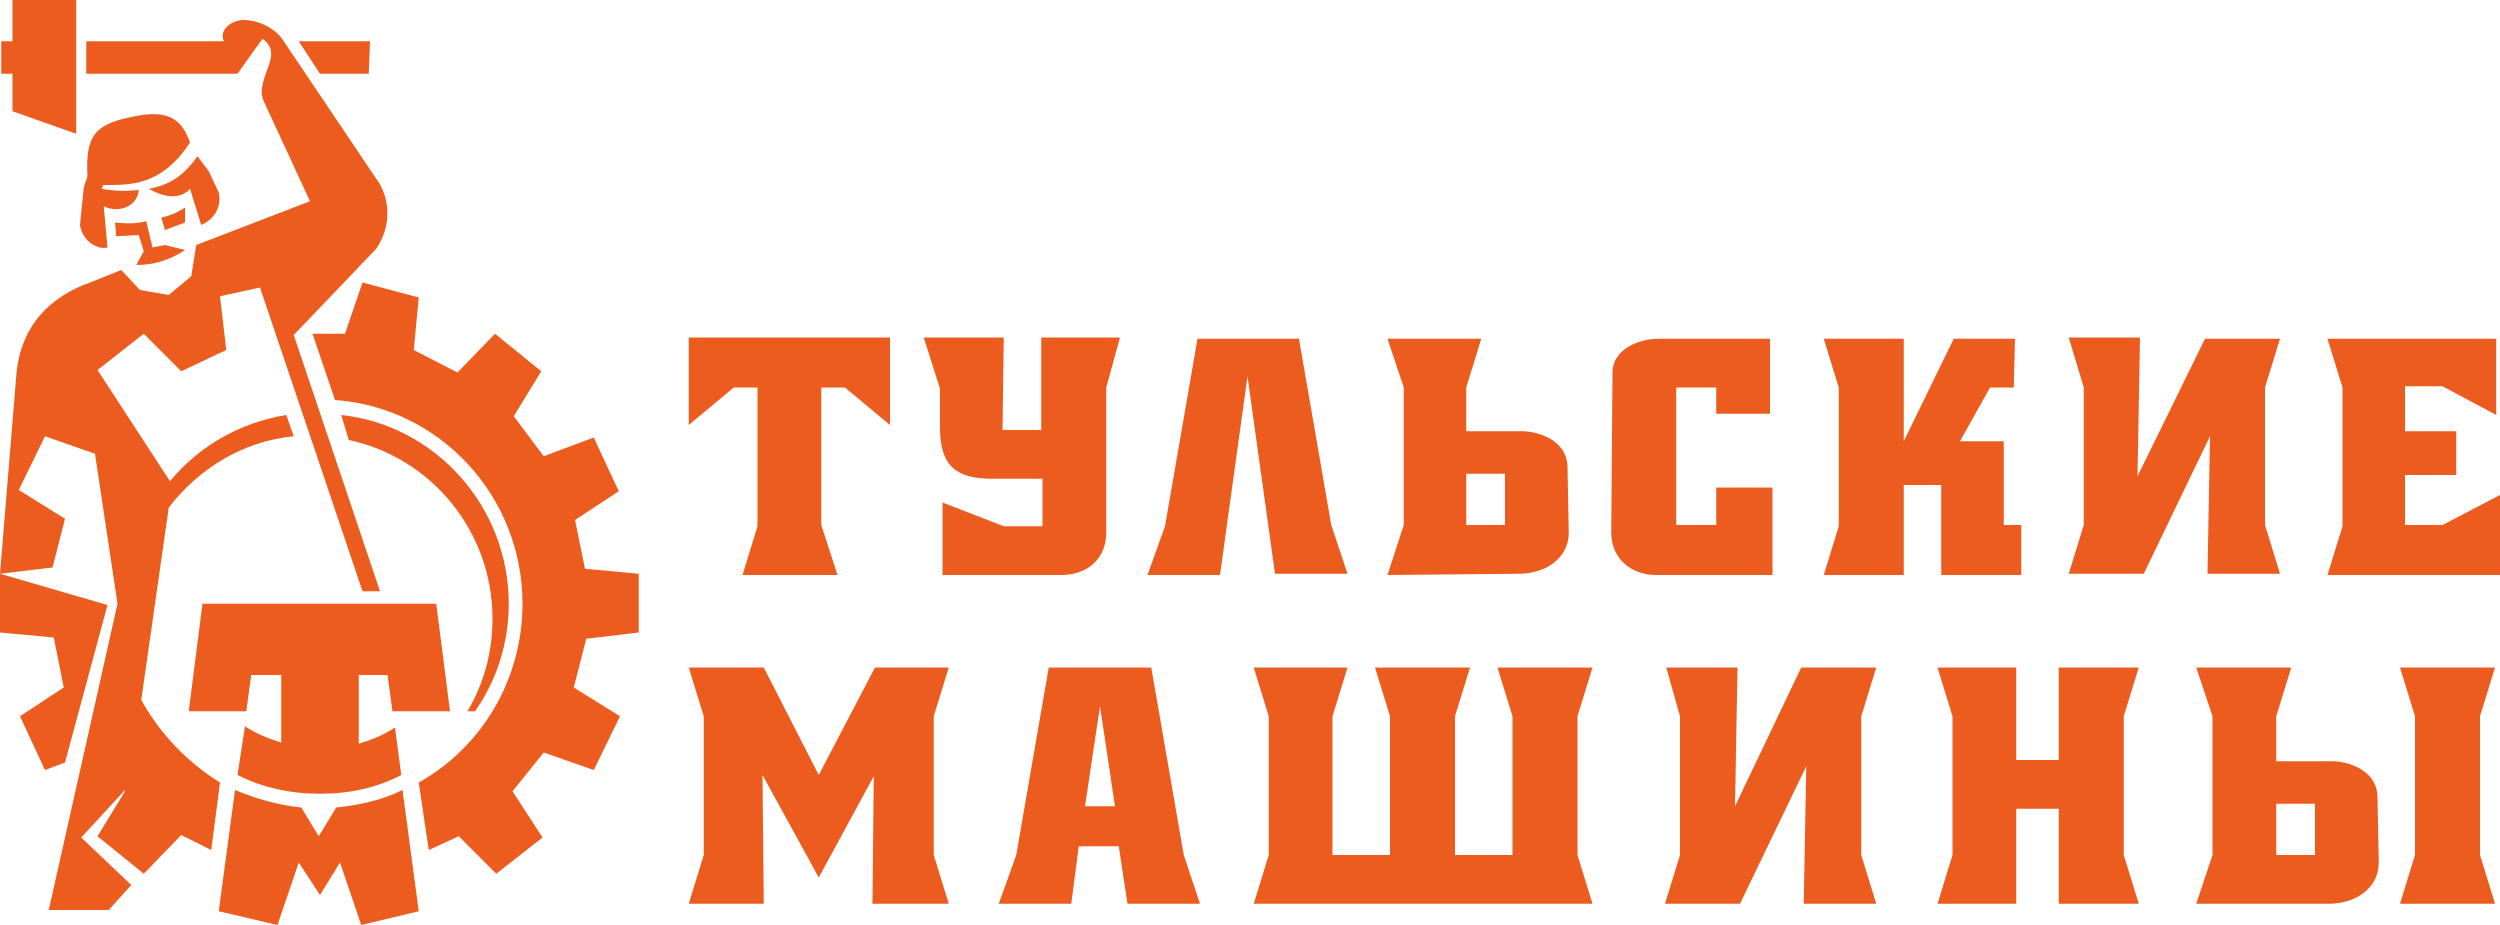 <?xml version="1.0" encoding="utf-8"?>
<!-- Generator: Adobe Illustrator 25.4.1, SVG Export Plug-In . SVG Version: 6.00 Build 0)  -->
<svg version="1.1" id="Слой_1" xmlns="http://www.w3.org/2000/svg" xmlns:xlink="http://www.w3.org/1999/xlink" x="0px" y="0px"
	 viewBox="0 0 200 74" style="enable-background:new 0 0 200 74;" xml:space="preserve">
<style type="text/css">
	.st0{fill:#EB5C1E;}
	.st1{display:none;fill:#EB5C1E;}
	.st2{display:none;fill-rule:evenodd;clip-rule:evenodd;fill:#EB5C1E;}
</style>
<path class="st0" d="M199.6,53.4l-1.2,3.9v11.1l1.2,3.9h-7.6l1.2-3.9V57.3l-1.2-3.9H199.6z M199.7,27v6.2l-4.3-2.3h-3v3.6h4.1V38
	h-4.1v4h3l4.6-2.4V46h-13.8l1.2-3.9V31l-1.2-3.9H199.7z M80.2,34.4h3.1V27h6.3L88.5,31l0,11.6c0,2.1-1.5,3.4-3.6,3.4h-9.5v-5.8
	l4.9,1.9h3.1v-3.8h-4c-2.9,0-4.2-1-4.2-4.1l0-3.1L73.9,27h6.4L80.2,34.4z M71.2,34l-3.6-3h-1.9V42L67,46h-7.6l1.2-3.9V31h-1.9
	l-3.6,3v-7h16.1V34z M103.9,27l2.6,15l1.3,3.9H102l-2.2-15.8L97.6,46h-5.8l1.4-3.9l2.6-15H103.9z M121.5,45.9c2.1,0,4-1.2,4-3.3
	l-0.1-5.2c0-1.9-1.8-2.8-3.5-2.9l-4.6,0V31l1.2-3.9H111l1.3,3.9V42L111,46L121.5,45.9z M117.3,37.9h3.1V42h-3.1V37.9z M141.6,33.1
	h-4.3V31h-3.2V42h3.2v-3h4.5v7l-9.3,0c-2,0-3.6-1.3-3.6-3.4l0.1-12.8c0-1.8,2-2.7,3.7-2.7l8.9,0V33.1z M161.1,31h-1.9l-2.4,4.3h3.5
	V42h1.4V46h-6.4v-7.2h-3V46h-6.4l1.2-3.9V31l-1.2-3.9h6.4v8.2l4-8.2h4.9L161.1,31z M166.7,31V42l-1.2,3.9h6l5.3-11l-0.2,11h5.8
	l-1.2-3.9V31l1.2-3.9h-6L171,38.1l0.2-11.1h-5.7L166.7,31z M186.3,72.3c2.1,0,4-1.2,4-3.3l-0.1-5.2c0-1.9-1.8-2.8-3.5-2.9l-4.6,0
	v-3.6l1.2-3.9h-7.6l1.3,3.9v11.1l-1.3,3.9L186.3,72.3z M182.1,64.3h3.1v4.1h-3.1V64.3z M65.5,62l4.5-8.6h5.9l-1.2,3.9v11.1l1.2,3.9
	h-6.1l0.1-10.2l-4.4,8.1L61,62l0.1,10.3h-6l1.2-3.9V57.3l-1.2-3.9h6L65.5,62z M92.1,53.4l2.6,15l1.3,3.9h-5.8l-0.7-4.6h-3.2
	l-0.6,4.6h-5.8l1.4-3.9l2.6-15H92.1z M86.8,64.5h2.4L88,56.5L86.8,64.5z M107.8,53.4l-1.2,3.9v11.1h4.6V57.3l-1.2-3.9h7.6l-1.2,3.9
	v11.1h4.6V57.3l-1.2-3.9h7.6l-1.2,3.9v11.1l1.2,3.9h-27.1l1.2-3.9V57.3l-1.2-3.9H107.8z M134.4,57.3v11.1l-1.2,3.9h6l5.3-11l-0.2,11
	h5.8l-1.2-3.9V57.3l1.2-3.9h-6l-5.3,11.1l0.2-11.1h-5.7L134.4,57.3L134.4,57.3z M161.3,53.4v7.4h3.4v-7.4h6.4l-1.2,3.9v11.1l1.2,3.9
	h-6.4v-7.6h-3.4v7.6H155l1.2-3.9V57.3l-1.2-3.9H161.3z M6.1,0H1v3.3H0.1v2.6H1v3l5.1,1.8L6.1,0z M29.6,3.3h-5.7l1.7,2.6h3.9
	L29.6,3.3z M15.1,56.9h4.6l0.4-2.9l2.4,0l0,5.4c-1-0.3-2-0.7-2.9-1.3L19,62c2,1,4.2,1.5,6.6,1.5s4.6-0.5,6.5-1.5l-0.5-3.8
	c-0.9,0.6-1.9,1-2.9,1.3V54l2.3,0l0.4,2.9H36l-1.1-8.6H16.2L15.1,56.9z M24.1,64.6l1.4,2.3l1.4-2.3c1.9-0.2,3.7-0.6,5.3-1.4l1.3,9.7
	L28.9,74l-1.7-5l-1.6,2.6l-1.7-2.6l-1.7,5l-4.7-1.1l1.3-9.7C20.5,63.9,22.2,64.4,24.1,64.6z M34.3,68l2.4-1.1l3,3l3.7-2.9L41,63.3
	l2.5-3.1l4,1.4l2.1-4.3l-3.7-2.3l1-3.9l4.2-0.5l0-4.7l-4.3-0.4L46,41.6l3.5-2.3l-2-4.3l-4,1.5l-2.4-3.2l2.2-3.6l-3.7-3l-3,3.1
	l-3.5-1.8l0.4-4.2L29,22.6l-1.4,4.1L25,26.7l1.8,5.3c8.4,0.6,15,7.7,15,16.3c0,6.1-3.3,11.5-8.3,14.3L34.3,68z M27.9,35.2
	c6.6,1.4,11.5,7.3,11.5,14.3c0,2.7-0.7,5.2-2,7.4l0.6,0c1.7-2.4,2.7-5.4,2.7-8.6c0-7.8-5.9-14.3-13.4-15.1L27.9,35.2z M0,45.9l0,4.7
	l4.3,0.4L5.1,55l-3.5,2.3l2,4.3L5.2,61l3.4-12.6L0,45.9L0,45.9L0,45.9l1.3-15.8c0.3-4.1,2.8-6.4,5.9-7.5l2.5-1l1.5,1.6l2.3,0.4
	l1.8-1.5l0.4-2.5l9.1-3.5l-3.7-8c-0.2-0.5-0.2-0.8-0.1-1.3c0.3-1.5,1.4-2.7,0-3.7L19,5.9H6.9V3.3l11,0c-0.4-1,0.7-1.7,1.6-1.7
	c1.2,0,2.6,0.7,3.2,1.7l7.4,11c0.7,0.9,1.6,3.2,0,5.6l-6.6,6.9l6.9,20.5H29L20.8,23l-3.2,0.7l0.5,4.3l-3.6,1.7l-3-3l-3.7,2.9
	l5.8,8.9c2.3-2.8,5.6-4.7,9.3-5.3l0.6,1.7c-4.1,0.4-7.6,2.6-10,5.7L11.3,56c1.5,2.7,3.7,5,6.3,6.6L16.9,68l-2.4-1.2l-3,3.1l-3.7-3
	l2.2-3.6L10,63.2L6.5,67l4,3.8l-1.8,2l-4.8,0l5.5-24.5l-1.8-12l-4-1.4l-2.1,4.3l3.7,2.3l-1,3.9L0,45.9z M16.7,13.7l0.8,1.7
	c0.2,0.9-0.1,2-1.4,2.6l-0.9-2.9c-0.6,0.7-1.7,0.9-3.3,0c1.8-0.3,2.9-1.2,3.9-2.6L16.7,13.7z M8.3,16.5l0.3,3.3
	c-0.8,0.2-2-0.5-2.2-1.8L6.7,15L7,14.1c-0.2-3.4,0.7-4.2,3.8-4.8c2.5-0.5,3.7,0.1,4.4,2.1c-2.3,3.5-4.8,3.4-6.9,3.4
	c-0.1,0-0.1,0.3-0.2,0.3c1.1,0.2,2.1,0.2,3,0.1C11,16.5,9.5,17.1,8.3,16.5L8.3,16.5z M14.8,17.8l0-1.2c-0.6,0.4-1.3,0.7-1.9,0.8
	l0.3,1L14.8,17.8z M11.1,18.8l-1.8,0.1l-0.1-1.1c0.9,0.1,1.7,0.1,2.5-0.1l0.5,2.1l1-0.2l1.6,0.4c-1.2,0.8-2.5,1.2-3.9,1.2l0.6-1.1
	L11.1,18.8z"/>
<path class="st1" d="M142.7,16.3c0,0.2,0,0.4,0,0.6c0,0.2,0,0.4-0.1,0.5c0,0.2-0.1,0.3-0.2,0.5c-0.1,0.2-0.2,0.3-0.3,0.5
	c-0.4,0.4-0.9,0.6-1.5,0.6c-0.6,0-1.1-0.2-1.5-0.6c-0.1-0.1-0.2-0.3-0.3-0.5c-0.1-0.2-0.1-0.3-0.2-0.5c0-0.2-0.1-0.4-0.1-0.5
	s0-0.3,0-0.5v-0.5c0-0.3,0-0.5,0-0.7c0-0.2,0-0.4,0.1-0.5c0-0.2,0.1-0.3,0.2-0.4c0.1-0.1,0.2-0.2,0.3-0.4c0.4-0.4,0.9-0.6,1.5-0.6
	c0.6,0,1.1,0.2,1.5,0.6c0.2,0.2,0.3,0.5,0.4,0.8c0.1,0.3,0.1,0.7,0.1,1.1L142.7,16.3L142.7,16.3z M141.6,16c0-0.2,0-0.4,0-0.6
	c0-0.2,0-0.3,0-0.4c0-0.1-0.1-0.2-0.1-0.3c0-0.1-0.1-0.1-0.1-0.2c-0.2-0.2-0.4-0.3-0.7-0.3c-0.1,0-0.3,0-0.4,0.1
	c-0.1,0.1-0.2,0.1-0.3,0.2c-0.1,0.1-0.2,0.3-0.2,0.6c0,0.3,0,0.6,0,0.9v0.3c0,0.3,0,0.6,0,0.8c0,0.3,0.1,0.4,0.2,0.6
	c0.2,0.2,0.4,0.3,0.7,0.3c0.3,0,0.5-0.1,0.7-0.3c0.1-0.1,0.1-0.1,0.1-0.2c0-0.1,0.1-0.2,0.1-0.3c0-0.1,0-0.3,0-0.5
	C141.6,16.5,141.6,16.3,141.6,16z M148,17.2c0,0.3,0,0.5-0.1,0.7c-0.1,0.2-0.2,0.4-0.4,0.6c-0.2,0.2-0.4,0.3-0.6,0.4
	c-0.2,0.1-0.5,0.1-0.8,0.1h-2.3v-5.8h3.8v1h-2.7v1.2h1.2c0.3,0,0.5,0,0.8,0.1c0.2,0.1,0.4,0.2,0.6,0.4c0.2,0.2,0.3,0.3,0.4,0.6
	C147.9,16.7,148,16.9,148,17.2z M146.8,17.2c0-0.2-0.1-0.4-0.2-0.6c-0.1-0.1-0.3-0.2-0.6-0.2h-1.1V18h1.1c0.3,0,0.4-0.1,0.6-0.2
	C146.8,17.6,146.8,17.4,146.8,17.2z M153.1,16.3c0,0.2,0,0.4,0,0.6c0,0.2,0,0.4-0.1,0.5c0,0.2-0.1,0.3-0.2,0.5
	c-0.1,0.2-0.2,0.3-0.3,0.5c-0.4,0.4-0.9,0.6-1.5,0.6c-0.6,0-1.1-0.2-1.5-0.6c-0.1-0.1-0.2-0.3-0.3-0.5c-0.1-0.2-0.1-0.3-0.2-0.5
	c0-0.2-0.1-0.4-0.1-0.5c0-0.2,0-0.3,0-0.5v-0.5c0-0.3,0-0.5,0-0.7c0-0.2,0-0.4,0.1-0.5c0-0.2,0.1-0.3,0.2-0.4
	c0.1-0.1,0.2-0.2,0.3-0.4c0.4-0.4,0.9-0.6,1.5-0.6c0.6,0,1.1,0.2,1.5,0.6c0.2,0.2,0.3,0.5,0.4,0.8c0.1,0.3,0.1,0.7,0.1,1.1
	L153.1,16.3L153.1,16.3z M152,16c0-0.2,0-0.4,0-0.6c0-0.2,0-0.3,0-0.4c0-0.1-0.1-0.2-0.1-0.3c0-0.1-0.1-0.1-0.1-0.2
	c-0.2-0.2-0.4-0.3-0.7-0.3c-0.1,0-0.3,0-0.4,0.1c-0.1,0.1-0.2,0.1-0.3,0.2c-0.1,0.1-0.2,0.3-0.2,0.6c0,0.3,0,0.6,0,0.9v0.3
	c0,0.3,0,0.6,0,0.8c0,0.3,0.1,0.4,0.2,0.6c0.2,0.2,0.4,0.3,0.7,0.3c0.3,0,0.5-0.1,0.7-0.3c0.1-0.1,0.1-0.1,0.1-0.2
	c0-0.1,0.1-0.2,0.1-0.3c0-0.1,0-0.3,0-0.5C152,16.5,152,16.3,152,16z M156.4,13.2c0.3,0,0.5,0,0.8,0.1c0.2,0.1,0.4,0.2,0.6,0.4
	c0.2,0.2,0.3,0.3,0.4,0.6c0.1,0.2,0.1,0.5,0.1,0.7c0,0.3,0,0.5-0.1,0.7c-0.1,0.2-0.2,0.4-0.4,0.6c-0.2,0.2-0.4,0.3-0.6,0.4
	c-0.2,0.1-0.5,0.1-0.8,0.1h-1.1V19h-1.1v-5.8L156.4,13.2z M156.4,15.8c0.3,0,0.5-0.1,0.6-0.2c0.2-0.1,0.2-0.3,0.2-0.6
	s-0.1-0.4-0.2-0.6c-0.1-0.1-0.4-0.2-0.6-0.2h-1v1.6L156.4,15.8z M161.2,18c-0.1,0.1-0.1,0.3-0.2,0.4c-0.1,0.1-0.2,0.2-0.3,0.3
	c-0.1,0.1-0.2,0.2-0.4,0.2c-0.1,0.1-0.3,0.1-0.4,0.1h-0.7v-1h0.4c0.2,0,0.3,0,0.4-0.1c0.1-0.1,0.2-0.2,0.2-0.3l0.2-0.4l-1.8-4h1.2
	L161,16l1.1-2.8h1.2L161.2,18L161.2,18z M167.4,20.2V19h-3.2v1.3h-1.1V18h0.5c0.2-0.4,0.4-0.8,0.5-1.4c0.1-0.6,0.2-1.2,0.2-1.9v-1.5
	h3.4V18h0.7v2.3H167.4z M166.8,14.2h-1.3V15c0,0.6,0,1.1-0.1,1.6c-0.1,0.5-0.2,0.9-0.4,1.3h1.8V14.2z M173.4,16.3c0,0.2,0,0.4,0,0.6
	c0,0.2,0,0.4-0.1,0.5c0,0.2-0.1,0.3-0.2,0.5c-0.1,0.2-0.2,0.3-0.3,0.5c-0.4,0.4-0.9,0.6-1.5,0.6c-0.6,0-1.1-0.2-1.5-0.6
	c-0.1-0.1-0.2-0.3-0.3-0.5c-0.1-0.2-0.1-0.3-0.2-0.5c0-0.2-0.1-0.4-0.1-0.5c0-0.2,0-0.3,0-0.5v-0.5c0-0.3,0-0.5,0-0.7
	c0-0.2,0-0.4,0.1-0.5c0-0.2,0.1-0.3,0.2-0.4c0.1-0.1,0.2-0.2,0.3-0.4c0.4-0.4,0.9-0.6,1.5-0.6c0.6,0,1.1,0.2,1.5,0.6
	c0.2,0.2,0.3,0.5,0.4,0.8c0.1,0.3,0.1,0.7,0.1,1.1V16.3L173.4,16.3z M172.3,16c0-0.2,0-0.4,0-0.6c0-0.2,0-0.3,0-0.4
	c0-0.1-0.1-0.2-0.1-0.3c0-0.1-0.1-0.1-0.1-0.2c-0.2-0.2-0.4-0.3-0.7-0.3c-0.1,0-0.3,0-0.4,0.1c-0.1,0.1-0.2,0.1-0.3,0.2
	c-0.1,0.1-0.2,0.3-0.2,0.6c0,0.3,0,0.6,0,0.9v0.3c0,0.3,0,0.6,0,0.8c0,0.3,0.1,0.4,0.2,0.6c0.2,0.2,0.4,0.3,0.7,0.3
	c0.3,0,0.5-0.1,0.7-0.3c0.1-0.1,0.1-0.1,0.1-0.2c0-0.1,0.1-0.2,0.1-0.3c0-0.1,0-0.3,0-0.5C172.3,16.5,172.3,16.3,172.3,16z
	 M177.9,16c0.1,0.1,0.2,0.1,0.3,0.2c0.1,0,0.1,0.1,0.2,0.2c0.1,0.1,0.2,0.3,0.3,0.4c0.1,0.2,0.1,0.3,0.1,0.5c0,0.3,0,0.5-0.1,0.7
	c-0.1,0.2-0.2,0.4-0.3,0.5c-0.2,0.1-0.3,0.3-0.6,0.3c-0.2,0.1-0.5,0.1-0.7,0.1h-2.4v-5.8h2.3c0.3,0,0.5,0,0.7,0.1
	c0.2,0.1,0.4,0.2,0.6,0.3c0.2,0.1,0.3,0.3,0.4,0.5c0.1,0.2,0.1,0.4,0.1,0.7C178.6,15.3,178.4,15.7,177.9,16z M176.8,15.5
	c0.2,0,0.4-0.1,0.5-0.2s0.2-0.3,0.2-0.5c0-0.2-0.1-0.4-0.2-0.5c-0.1-0.1-0.3-0.2-0.5-0.2h-1.1v1.3L176.8,15.5z M176.9,18
	c0.2,0,0.4-0.1,0.5-0.2c0.1-0.1,0.2-0.3,0.2-0.5c0-0.2-0.1-0.4-0.2-0.5c-0.1-0.1-0.3-0.2-0.5-0.2h-1.2v1.4L176.9,18z M183.1,19
	l-0.3-1h-2l-0.3,1h-1.2l2.1-5.8h0.9l2.1,5.8H183.1z M181.8,14.9L181,17h1.4L181.8,14.9z M188,19v-2.4h-1.9V19H185v-5.8h1.1v2.4h1.9
	v-2.4h1.1V19H188z M193.7,19v-3.7l-2.2,3.7h-1v-5.8h1.1v3.7l2.2-3.7h1V19H193.7z M197,19h-1.3l1.2-2.4c-0.3-0.1-0.5-0.3-0.7-0.6
	c-0.2-0.3-0.3-0.6-0.3-1c0-0.3,0-0.5,0.1-0.7c0.1-0.2,0.2-0.4,0.4-0.6c0.2-0.2,0.4-0.3,0.6-0.4c0.2-0.1,0.5-0.1,0.8-0.1h2.2V19h-1.1
	v-2.2H198L197,19z M198.9,14.2h-1c-0.3,0-0.5,0.1-0.6,0.2c-0.1,0.1-0.2,0.3-0.2,0.6c0,0.2,0.1,0.4,0.2,0.6c0.1,0.2,0.4,0.2,0.6,0.2
	h1V14.2z"/>
<path class="st1" d="M56.8,18.9C57,19,57.3,19,57.5,19h0c0.3,0,0.6,0,0.8-0.1c0.2-0.1,0.5-0.2,0.6-0.3c0.2-0.1,0.3-0.3,0.4-0.5
	c0.1-0.2,0.2-0.5,0.2-0.7c0-0.3-0.1-0.6-0.2-0.8c-0.1-0.2-0.3-0.4-0.6-0.5c0.2-0.1,0.4-0.3,0.5-0.5c0.1-0.2,0.2-0.5,0.2-0.7
	c0-0.2,0-0.5-0.1-0.7c-0.1-0.2-0.2-0.4-0.4-0.5c-0.2-0.1-0.4-0.2-0.6-0.3c-0.2-0.1-0.5-0.1-0.8-0.1c-0.3,0-0.5,0-0.7,0.1
	c-0.2,0.1-0.4,0.2-0.6,0.3c-0.2,0.2-0.3,0.3-0.5,0.6c-0.1,0.2-0.2,0.5-0.3,0.8h1.1c0.1-0.2,0.2-0.4,0.3-0.6c0.2-0.2,0.4-0.2,0.6-0.2
	c0.3,0,0.5,0.1,0.6,0.2c0.1,0.1,0.2,0.3,0.2,0.5c0,0.2-0.1,0.4-0.2,0.5c-0.1,0.1-0.3,0.2-0.6,0.2h-0.7v0.9h0.7
	c0.3,0,0.5,0.1,0.6,0.2c0.1,0.1,0.2,0.3,0.2,0.6c0,0.2-0.1,0.4-0.2,0.6C58,18,57.8,18,57.5,18c-0.3,0-0.5-0.1-0.7-0.2
	c-0.2-0.2-0.3-0.4-0.3-0.6h-1.1c0,0.3,0.1,0.6,0.3,0.8c0.1,0.2,0.3,0.4,0.5,0.6C56.4,18.7,56.6,18.8,56.8,18.9z"/>
<path class="st2" d="M64,19l-0.3-1h-2l-0.3,1h-1.2l2.1-5.8H63l2.1,5.8H64z M61.9,17l0.7-2.1l0.7,2.1H61.9z"/>
<path class="st2" d="M69.4,16.2c-0.1,0-0.1-0.1-0.3-0.2h0c0.5-0.3,0.7-0.7,0.7-1.2c0-0.2,0-0.5-0.1-0.7c-0.1-0.2-0.2-0.4-0.4-0.5
	c-0.2-0.1-0.3-0.2-0.6-0.3c-0.2-0.1-0.5-0.1-0.7-0.1h-2.3V19h2.4c0.3,0,0.5,0,0.7-0.1c0.2-0.1,0.4-0.2,0.6-0.3
	c0.2-0.1,0.3-0.3,0.3-0.5c0.1-0.2,0.1-0.4,0.1-0.7c0-0.2,0-0.4-0.1-0.5c-0.1-0.2-0.1-0.3-0.3-0.4C69.5,16.3,69.5,16.2,69.4,16.2z
	 M68,15.5c0.2,0,0.4-0.1,0.5-0.2c0.1-0.1,0.2-0.3,0.2-0.5c0-0.2-0.1-0.4-0.2-0.5c-0.1-0.1-0.3-0.2-0.5-0.2h-1.1v1.3L68,15.5z
	 M68.6,17.8c-0.1,0.1-0.3,0.2-0.5,0.2l-1.2,0v-1.4h1.2c0.2,0,0.4,0.1,0.5,0.2c0.1,0.1,0.2,0.3,0.2,0.5
	C68.8,17.5,68.8,17.6,68.6,17.8z"/>
<path class="st2" d="M75.1,16.3c0,0.2,0,0.4,0,0.6c0,0.2,0,0.4-0.1,0.5c0,0.2-0.1,0.3-0.2,0.5c-0.1,0.2-0.2,0.3-0.3,0.5
	C74.1,18.8,73.6,19,73,19s-1.1-0.2-1.5-0.6c-0.1-0.1-0.2-0.3-0.3-0.5c-0.1-0.2-0.1-0.3-0.2-0.5c0-0.2-0.1-0.4-0.1-0.5
	c0-0.2,0-0.3,0-0.5v-0.5c0-0.3,0-0.5,0-0.7c0-0.2,0-0.4,0.1-0.5c0-0.2,0.1-0.3,0.2-0.4c0.1-0.1,0.2-0.2,0.3-0.4
	c0.4-0.4,0.9-0.6,1.5-0.6c0.6,0,1.1,0.2,1.5,0.6c0.2,0.2,0.3,0.5,0.4,0.8c0.1,0.3,0.1,0.7,0.1,1.1V16.3z M74,15.4c0,0.2,0,0.4,0,0.6
	c0,0.3,0,0.5,0,0.7c0,0.2,0,0.4,0,0.5c0,0.1,0,0.2-0.1,0.3c0,0.1-0.1,0.2-0.1,0.2C73.6,17.9,73.3,18,73,18c-0.3,0-0.5-0.1-0.7-0.3
	c-0.1-0.1-0.2-0.3-0.2-0.6c0-0.3,0-0.5,0-0.8V16c0-0.4,0-0.7,0-0.9c0-0.3,0.1-0.5,0.2-0.6c0.1-0.1,0.2-0.2,0.3-0.2
	c0.1-0.1,0.3-0.1,0.4-0.1c0.3,0,0.5,0.1,0.7,0.3c0.1,0.1,0.1,0.1,0.1,0.2c0,0.1,0.1,0.2,0.1,0.3C74,15.1,74,15.2,74,15.4z"/>
<path class="st2" d="M79.8,20.2V19h-3.2v1.3h-1.1V18h0.5c0.2-0.4,0.4-0.8,0.5-1.4c0.1-0.6,0.2-1.2,0.2-1.9v-1.5h3.4V18h0.7v2.3H79.8
	z M77.8,14.2h1.3l0,3.8h-1.8c0.2-0.4,0.3-0.8,0.4-1.3c0.1-0.5,0.1-1,0.1-1.6V14.2z"/>
<path class="st1" d="M86,14c-0.2,0-0.3,0.1-0.4,0.2c-0.1,0.1-0.2,0.2-0.3,0.4c-0.1,0.2-0.1,0.4-0.2,0.7c0,0.3-0.1,0.5-0.1,0.8
	c0,0.4,0,0.8,0.1,1.1c0.1,0.3,0.2,0.5,0.4,0.7c0.2,0.2,0.4,0.2,0.6,0.2c0.2,0,0.4,0,0.5-0.1c0.2-0.1,0.3-0.1,0.5-0.2v1
	c-0.2,0.1-0.3,0.2-0.5,0.2c-0.2,0-0.4,0.1-0.6,0.1c-0.4,0-0.8-0.1-1.1-0.3c-0.3-0.2-0.5-0.6-0.7-1c-0.2-0.4-0.2-1-0.2-1.6
	c0-0.4,0-0.8,0.1-1.2c0.1-0.4,0.2-0.7,0.4-1c0.2-0.3,0.4-0.5,0.7-0.6c0.3-0.1,0.6-0.2,0.9-0.2c0.2,0,0.5,0,0.7,0.1
	c0.2,0.1,0.4,0.1,0.6,0.3l-0.3,0.9c-0.1-0.1-0.3-0.2-0.4-0.2C86.3,14,86.1,14,86,14z"/>
<path class="st1" d="M99.3,18.9h-5.8v-5.9h1.1v4.9h1.2v-4.9H97v4.9h1.2v-4.9h1.1V18.9z"/>
<path class="st1" d="M103.5,18.9v-3.7l-2.2,3.7h-1v-5.8h1.1v3.7l2.2-3.7h1v5.8H103.5z"/>
<path class="st1" d="M90.6,17.9c-0.1,0.1-0.1,0.3-0.2,0.4c-0.1,0.1-0.2,0.2-0.3,0.3c-0.1,0.1-0.2,0.2-0.4,0.2
	c-0.1,0.1-0.3,0.1-0.4,0.1h-0.7v-1h0.4c0.2,0,0.3,0,0.4-0.1c0.1-0.1,0.2-0.2,0.2-0.3l0.2-0.4l-1.8-4h1.2l1.2,2.8l1.1-2.8h1.2
	L90.6,17.9L90.6,17.9z"/>
<path class="st1" d="M109.2,19v-4.8h-1.4v1.7c0,0.6,0,1.1-0.1,1.5c-0.1,0.4-0.2,0.7-0.3,0.9c-0.1,0.2-0.3,0.4-0.6,0.5
	c-0.2,0.1-0.5,0.1-0.8,0.1h-0.4v-1h0.2c0.1,0,0.3,0,0.4-0.1c0.1-0.1,0.2-0.2,0.3-0.3c0.1-0.2,0.2-0.4,0.2-0.7c0-0.3,0.1-0.6,0.1-1.1
	v-2.6h3.6V19L109.2,19z M115.7,17.2c0,0.3,0,0.5-0.1,0.7c-0.1,0.2-0.2,0.4-0.4,0.6c-0.2,0.2-0.4,0.3-0.6,0.4
	c-0.2,0.1-0.5,0.1-0.8,0.1h-2.2v-5.8h1.1v2.2h1.1c0.3,0,0.5,0,0.8,0.1c0.2,0.1,0.4,0.2,0.6,0.4c0.2,0.2,0.3,0.3,0.4,0.6
	C115.7,16.7,115.7,16.9,115.7,17.2z M114.6,17.2c0-0.2-0.1-0.4-0.2-0.6c-0.1-0.1-0.4-0.2-0.6-0.2h-1.1V18h1.1c0.3,0,0.5-0.1,0.6-0.2
	C114.5,17.6,114.6,17.4,114.6,17.2z M119.7,19v-2.4h-1.9V19h-1.1v-5.8h1.1v2.4h1.9v-2.4h1.1V19H119.7z M126.2,16.3
	c0,0.2,0,0.4,0,0.6c0,0.2,0,0.4-0.1,0.5c0,0.2-0.1,0.3-0.2,0.5c-0.1,0.2-0.2,0.3-0.3,0.5c-0.4,0.4-0.9,0.6-1.5,0.6s-1.1-0.2-1.5-0.6
	c-0.1-0.1-0.2-0.3-0.3-0.5c-0.1-0.2-0.1-0.3-0.2-0.5c0-0.2-0.1-0.4-0.1-0.5c0-0.2,0-0.3,0-0.5v-0.5c0-0.3,0-0.5,0-0.7
	c0-0.2,0-0.4,0.1-0.5c0-0.2,0.1-0.3,0.2-0.4c0.1-0.1,0.2-0.2,0.3-0.4c0.4-0.4,0.9-0.6,1.5-0.6c0.6,0,1.1,0.2,1.5,0.6
	c0.2,0.2,0.3,0.5,0.4,0.8c0.1,0.3,0.1,0.7,0.1,1.1L126.2,16.3L126.2,16.3z M125.1,16c0-0.2,0-0.4,0-0.6c0-0.2,0-0.3,0-0.4
	c0-0.1-0.1-0.2-0.1-0.3c0-0.1-0.1-0.1-0.1-0.2c-0.2-0.2-0.4-0.3-0.7-0.3c-0.1,0-0.3,0-0.4,0.1c-0.1,0.1-0.2,0.1-0.3,0.2
	c-0.1,0.1-0.2,0.3-0.2,0.6c0,0.3,0,0.6,0,0.9v0.3c0,0.3,0,0.6,0,0.8c0,0.3,0.1,0.4,0.2,0.6c0.2,0.2,0.4,0.3,0.7,0.3
	c0.3,0,0.5-0.1,0.7-0.3c0.1-0.1,0.1-0.1,0.1-0.2c0-0.1,0.1-0.2,0.1-0.3c0-0.1,0-0.3,0-0.5C125.1,16.5,125.1,16.3,125.1,16z
	 M128.4,14.2V19h-1.1v-5.8h3.6v1H128.4z M135.6,16.3c0,0.2,0,0.4,0,0.6c0,0.2,0,0.4-0.1,0.5c0,0.2-0.1,0.3-0.2,0.5
	c-0.1,0.2-0.2,0.3-0.3,0.5c-0.4,0.4-0.9,0.6-1.5,0.6c-0.6,0-1.1-0.2-1.5-0.6c-0.1-0.1-0.2-0.3-0.3-0.5c-0.1-0.2-0.1-0.3-0.2-0.5
	c0-0.2-0.1-0.4-0.1-0.5c0-0.2,0-0.3,0-0.5v-0.5c0-0.3,0-0.5,0-0.7s0-0.4,0.1-0.5c0-0.2,0.1-0.3,0.2-0.4c0.1-0.1,0.2-0.2,0.3-0.4
	c0.4-0.4,0.9-0.6,1.5-0.6c0.6,0,1.1,0.2,1.5,0.6c0.2,0.2,0.3,0.5,0.4,0.8c0.1,0.3,0.1,0.7,0.1,1.1V16.3L135.6,16.3z M134.5,16
	c0-0.2,0-0.4,0-0.6c0-0.2,0-0.3,0-0.4c0-0.1-0.1-0.2-0.1-0.3c0-0.1-0.1-0.1-0.1-0.2c-0.2-0.2-0.4-0.3-0.7-0.3c-0.1,0-0.3,0-0.4,0.1
	c-0.1,0.1-0.2,0.1-0.3,0.2c-0.1,0.1-0.2,0.3-0.2,0.6c0,0.3,0,0.6,0,0.9v0.3c0,0.3,0,0.6,0,0.8c0,0.3,0.1,0.4,0.2,0.6
	c0.2,0.2,0.4,0.3,0.7,0.3c0.3,0,0.5-0.1,0.7-0.3c0.1-0.1,0.1-0.1,0.1-0.2c0-0.1,0.1-0.2,0.1-0.3c0-0.1,0-0.3,0-0.5
	C134.5,16.5,134.5,16.3,134.5,16z"/>
</svg>
